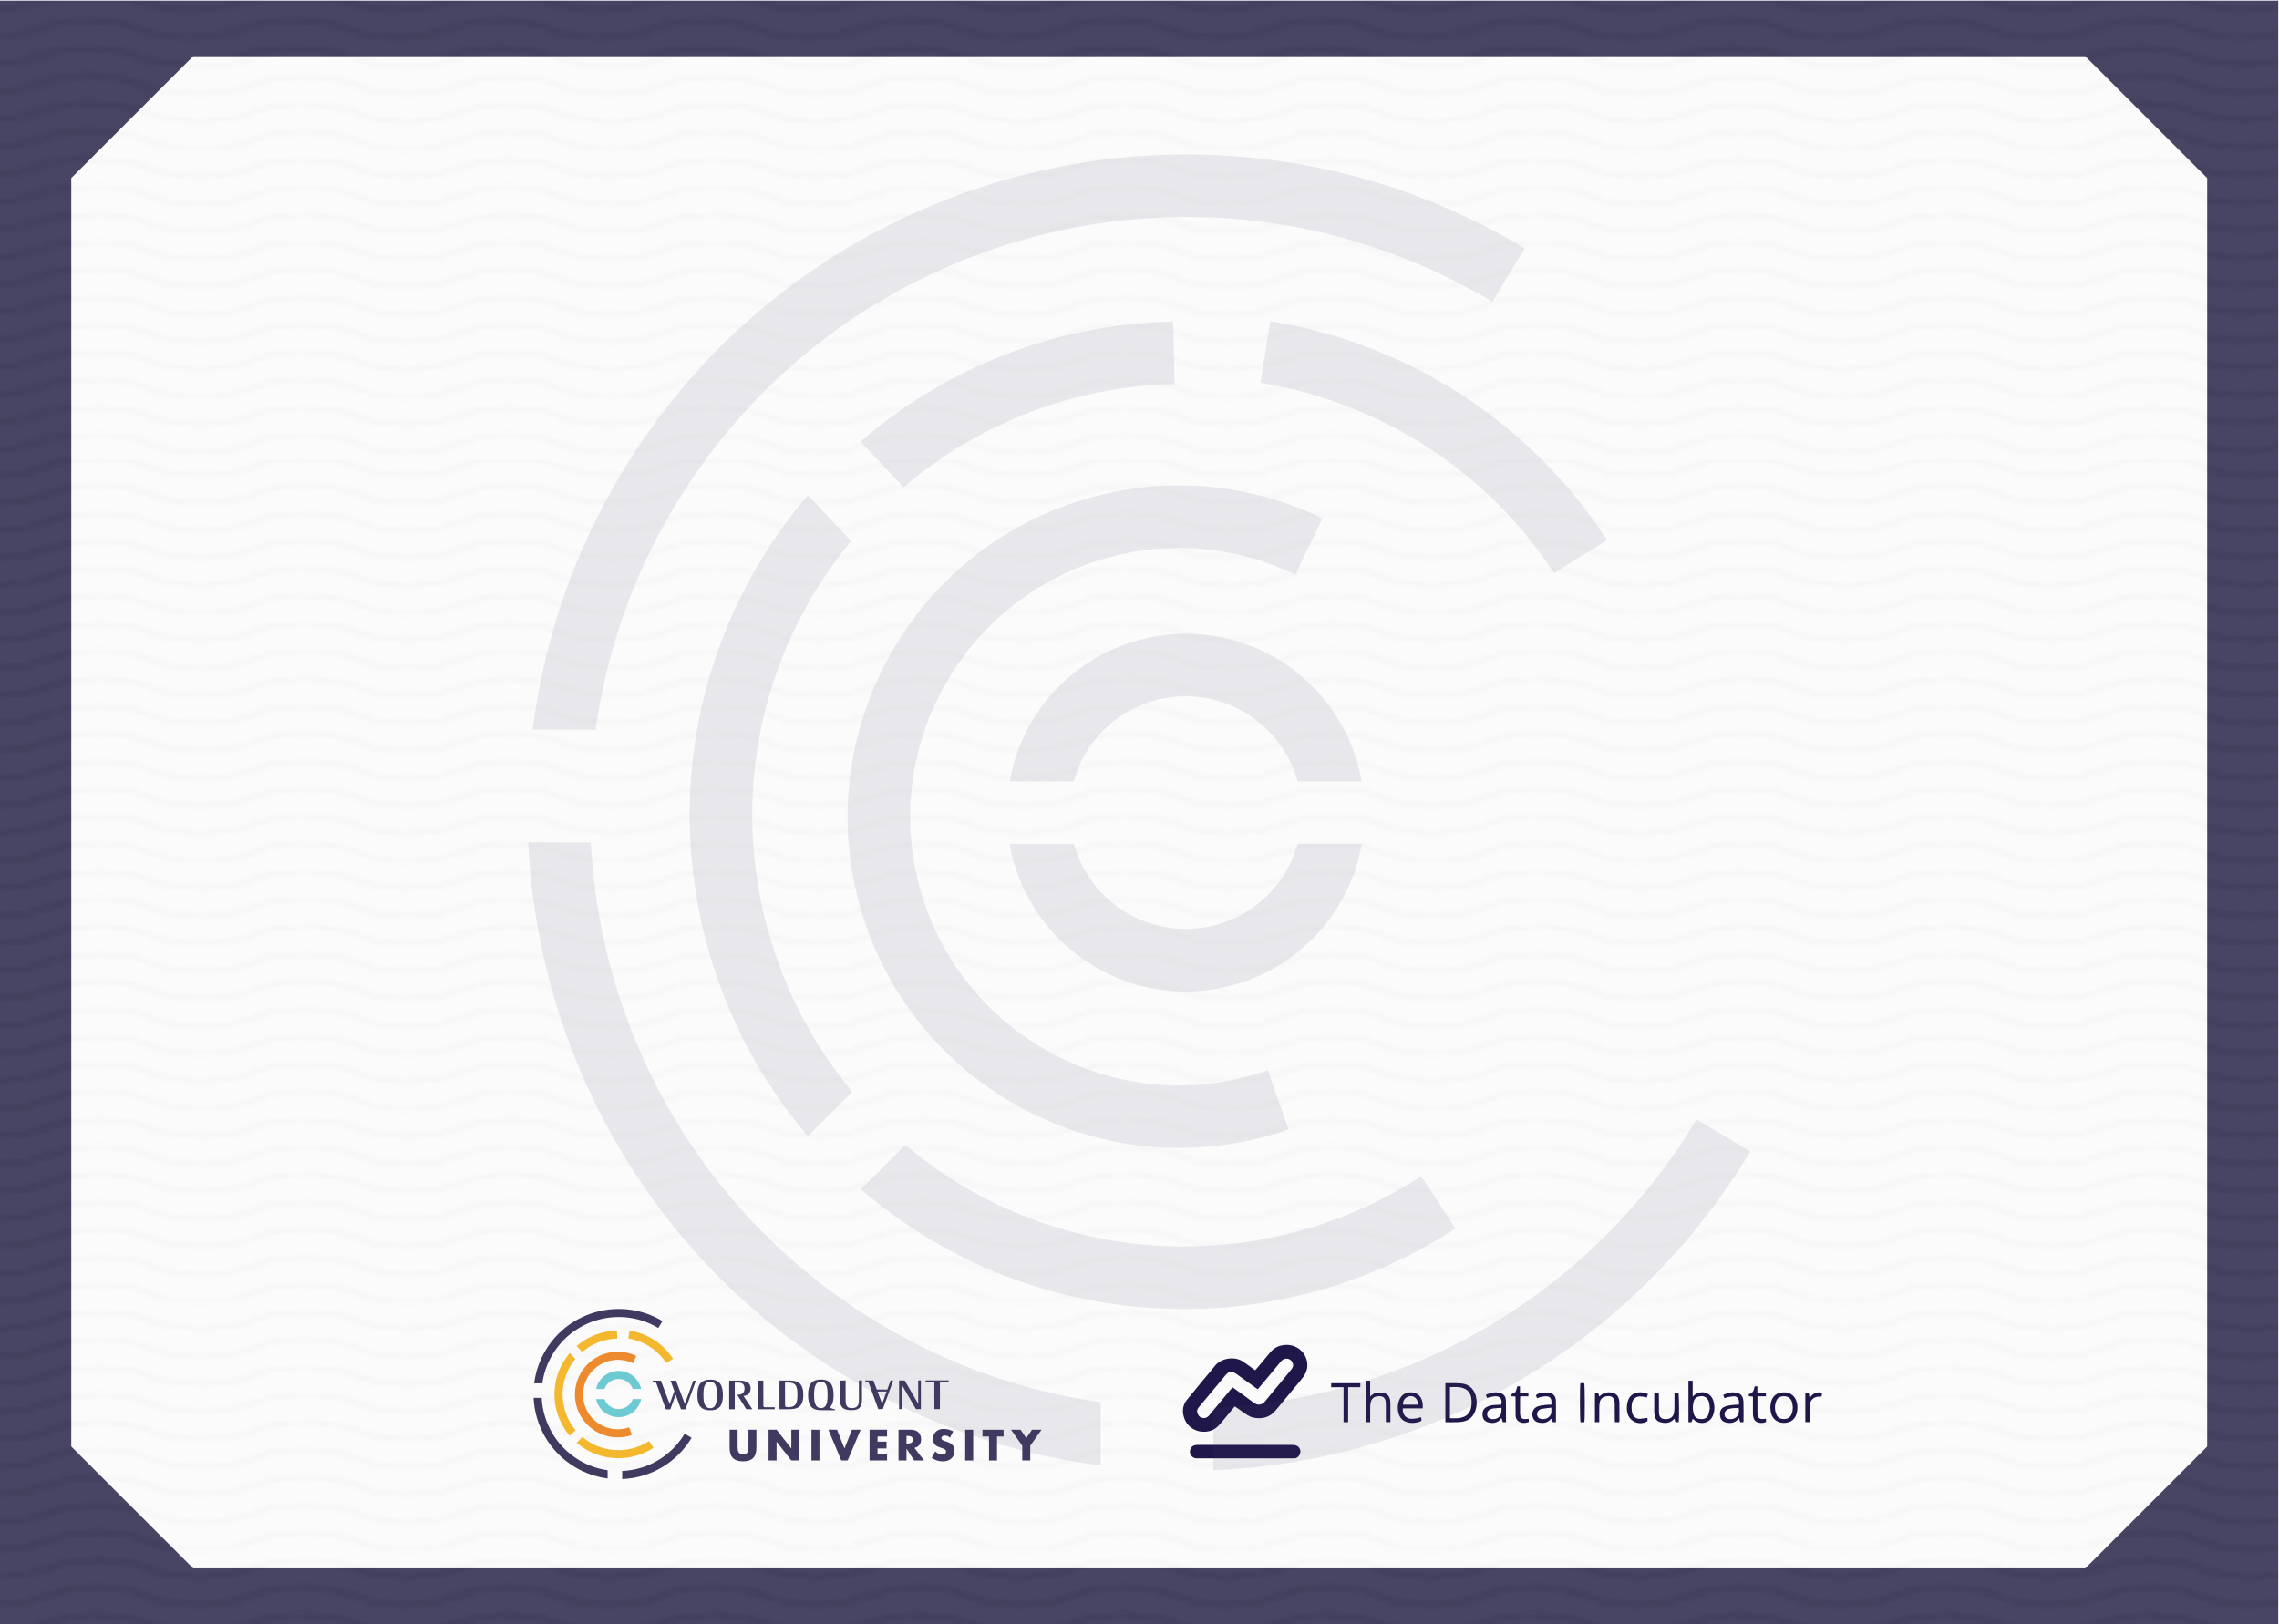 <?xml version="1.0" encoding="UTF-8" standalone="no"?>
<svg
   xmlns:dc="http://purl.org/dc/elements/1.1/"
   xmlns:cc="http://creativecommons.org/ns#"
   xmlns:rdf="http://www.w3.org/1999/02/22-rdf-syntax-ns#"
   xmlns:svg="http://www.w3.org/2000/svg"
   xmlns="http://www.w3.org/2000/svg"
   viewBox="0 0 1145.196 816.377"
   height="816.377"
   width="1145.196"
   xml:space="preserve"
   id="svg2"
   version="1.1"><defs
     id="defs6"><clipPath
       id="clipPath18"
       clipPathUnits="userSpaceOnUse"><path
         id="path16"
         d="M 0,612.283 H 858.897 V 0 H 0 Z" /></clipPath><clipPath
       id="clipPath26"
       clipPathUnits="userSpaceOnUse"><path
         id="path24"
         d="M 0,612.283 H 858.897 V 0 H 0 Z" /></clipPath><clipPath
       id="clipPath40"
       clipPathUnits="userSpaceOnUse"><path
         id="path38"
         d="M -300.203,909.235 H 1257.79 V 438.394 H -300.203 Z" /></clipPath><pattern
       id="pattern62"
       height="30"
       width="38.667"
       y="0"
       x="0"
       patternUnits="userSpaceOnUse"
       patternTransform="matrix(3.97,0,0,1.731,21223.8,-382.077)"><g
         id="g44"
         transform="translate(0,29)"><path
           id="path42"
           style="fill:none;stroke:#231f20;stroke-opacity:1;stroke-width:0.25;stroke-linecap:butt;stroke-linejoin:miter;stroke-miterlimit:10;stroke-dasharray:none"
           d="m 0,0 c 4.833,0 4.833,-4 9.666,-4 4.831,0 4.831,4 9.662,4 4.835,0 4.835,-4 9.669,-4 4.835,0 4.835,4 9.67,4" /></g><g
         id="g48"
         transform="translate(0,23)"><path
           id="path46"
           style="fill:none;stroke:#231f20;stroke-opacity:1;stroke-width:0.25;stroke-linecap:butt;stroke-linejoin:miter;stroke-miterlimit:10;stroke-dasharray:none"
           d="m 0,0 c 4.833,0 4.833,-4 9.666,-4 4.831,0 4.831,4 9.662,4 4.835,0 4.835,-4 9.669,-4 4.835,0 4.835,4 9.67,4" /></g><g
         id="g52"
         transform="translate(0,17)"><path
           id="path50"
           style="fill:none;stroke:#231f20;stroke-opacity:1;stroke-width:0.25;stroke-linecap:butt;stroke-linejoin:miter;stroke-miterlimit:10;stroke-dasharray:none"
           d="m 0,0 c 4.833,0 4.833,-4 9.666,-4 4.831,0 4.831,4 9.662,4 4.835,0 4.835,-4 9.669,-4 4.835,0 4.835,4 9.67,4" /></g><g
         id="g56"
         transform="translate(0,11)"><path
           id="path54"
           style="fill:none;stroke:#231f20;stroke-opacity:1;stroke-width:0.25;stroke-linecap:butt;stroke-linejoin:miter;stroke-miterlimit:10;stroke-dasharray:none"
           d="m 0,0 c 4.833,0 4.833,-4 9.666,-4 4.831,0 4.831,4 9.662,4 4.835,0 4.835,-4 9.669,-4 4.835,0 4.835,4 9.67,4" /></g><g
         id="g60"
         transform="translate(0,5)"><path
           id="path58"
           style="fill:none;stroke:#231f20;stroke-opacity:1;stroke-width:0.25;stroke-linecap:butt;stroke-linejoin:miter;stroke-miterlimit:10;stroke-dasharray:none"
           d="m 0,0 c 4.833,0 4.833,-4 9.666,-4 4.831,0 4.831,4 9.662,4 4.835,0 4.835,-4 9.669,-4 4.835,0 4.835,4 9.67,4" /></g></pattern><clipPath
       id="clipPath78"
       clipPathUnits="userSpaceOnUse"><path
         id="path76"
         d="M -298.313,442.333 H 1259.68 V -28.508 H -298.313 Z" /></clipPath><pattern
       id="pattern100"
       height="30"
       width="38.667"
       y="0"
       x="0"
       patternUnits="userSpaceOnUse"
       patternTransform="matrix(3.97,0,0,1.731,21225.7,-433.505)"><g
         id="g82"
         transform="translate(0,29)"><path
           id="path80"
           style="fill:none;stroke:#231f20;stroke-opacity:1;stroke-width:0.25;stroke-linecap:butt;stroke-linejoin:miter;stroke-miterlimit:10;stroke-dasharray:none"
           d="m 0,0 c 4.833,0 4.833,-4 9.666,-4 4.831,0 4.831,4 9.662,4 4.835,0 4.835,-4 9.669,-4 4.835,0 4.835,4 9.67,4" /></g><g
         id="g86"
         transform="translate(0,23)"><path
           id="path84"
           style="fill:none;stroke:#231f20;stroke-opacity:1;stroke-width:0.25;stroke-linecap:butt;stroke-linejoin:miter;stroke-miterlimit:10;stroke-dasharray:none"
           d="m 0,0 c 4.833,0 4.833,-4 9.666,-4 4.831,0 4.831,4 9.662,4 4.835,0 4.835,-4 9.669,-4 4.835,0 4.835,4 9.67,4" /></g><g
         id="g90"
         transform="translate(0,17)"><path
           id="path88"
           style="fill:none;stroke:#231f20;stroke-opacity:1;stroke-width:0.25;stroke-linecap:butt;stroke-linejoin:miter;stroke-miterlimit:10;stroke-dasharray:none"
           d="m 0,0 c 4.833,0 4.833,-4 9.666,-4 4.831,0 4.831,4 9.662,4 4.835,0 4.835,-4 9.669,-4 4.835,0 4.835,4 9.67,4" /></g><g
         id="g94"
         transform="translate(0,11)"><path
           id="path92"
           style="fill:none;stroke:#231f20;stroke-opacity:1;stroke-width:0.25;stroke-linecap:butt;stroke-linejoin:miter;stroke-miterlimit:10;stroke-dasharray:none"
           d="m 0,0 c 4.833,0 4.833,-4 9.666,-4 4.831,0 4.831,4 9.662,4 4.835,0 4.835,-4 9.669,-4 4.835,0 4.835,4 9.67,4" /></g><g
         id="g98"
         transform="translate(0,5)"><path
           id="path96"
           style="fill:none;stroke:#231f20;stroke-opacity:1;stroke-width:0.25;stroke-linecap:butt;stroke-linejoin:miter;stroke-miterlimit:10;stroke-dasharray:none"
           d="m 0,0 c 4.833,0 4.833,-4 9.666,-4 4.831,0 4.831,4 9.662,4 4.835,0 4.835,-4 9.669,-4 4.835,0 4.835,4 9.67,4" /></g></pattern><clipPath
       id="clipPath116"
       clipPathUnits="userSpaceOnUse"><path
         id="path114"
         d="M 26.867,591.239 H 832.031 V 21.044 H 26.867 Z" /></clipPath><clipPath
       id="clipPath132"
       clipPathUnits="userSpaceOnUse"><path
         id="path130"
         d="M -298.581,908.914 H 1259.41 V 438.073 H -298.581 Z" /></clipPath><pattern
       id="pattern154"
       height="30"
       width="38.667"
       y="0"
       x="0"
       patternUnits="userSpaceOnUse"
       patternTransform="matrix(3.97,0,0,1.731,21072,-382.398)"><g
         id="g136"
         transform="translate(0,29)"><path
           id="path134"
           style="fill:none;stroke:#231f20;stroke-opacity:1;stroke-width:0.25;stroke-linecap:butt;stroke-linejoin:miter;stroke-miterlimit:10;stroke-dasharray:none"
           d="m 0,0 c 4.833,0 4.833,-4 9.666,-4 4.831,0 4.831,4 9.662,4 4.835,0 4.835,-4 9.669,-4 4.835,0 4.835,4 9.67,4" /></g><g
         id="g140"
         transform="translate(0,23)"><path
           id="path138"
           style="fill:none;stroke:#231f20;stroke-opacity:1;stroke-width:0.25;stroke-linecap:butt;stroke-linejoin:miter;stroke-miterlimit:10;stroke-dasharray:none"
           d="m 0,0 c 4.833,0 4.833,-4 9.666,-4 4.831,0 4.831,4 9.662,4 4.835,0 4.835,-4 9.669,-4 4.835,0 4.835,4 9.67,4" /></g><g
         id="g144"
         transform="translate(0,17)"><path
           id="path142"
           style="fill:none;stroke:#231f20;stroke-opacity:1;stroke-width:0.25;stroke-linecap:butt;stroke-linejoin:miter;stroke-miterlimit:10;stroke-dasharray:none"
           d="m 0,0 c 4.833,0 4.833,-4 9.666,-4 4.831,0 4.831,4 9.662,4 4.835,0 4.835,-4 9.669,-4 4.835,0 4.835,4 9.67,4" /></g><g
         id="g148"
         transform="translate(0,11)"><path
           id="path146"
           style="fill:none;stroke:#231f20;stroke-opacity:1;stroke-width:0.25;stroke-linecap:butt;stroke-linejoin:miter;stroke-miterlimit:10;stroke-dasharray:none"
           d="m 0,0 c 4.833,0 4.833,-4 9.666,-4 4.831,0 4.831,4 9.662,4 4.835,0 4.835,-4 9.669,-4 4.835,0 4.835,4 9.67,4" /></g><g
         id="g152"
         transform="translate(0,5)"><path
           id="path150"
           style="fill:none;stroke:#231f20;stroke-opacity:1;stroke-width:0.25;stroke-linecap:butt;stroke-linejoin:miter;stroke-miterlimit:10;stroke-dasharray:none"
           d="m 0,0 c 4.833,0 4.833,-4 9.666,-4 4.831,0 4.831,4 9.662,4 4.835,0 4.835,-4 9.669,-4 4.835,0 4.835,4 9.67,4" /></g></pattern><clipPath
       id="clipPath170"
       clipPathUnits="userSpaceOnUse"><path
         id="path168"
         d="M 0,0 H 858.897 V 439.203 H 0 Z" /></clipPath><clipPath
       id="clipPath178"
       clipPathUnits="userSpaceOnUse"><path
         id="path176"
         d="M -298.313,442.333 H 1259.68 V -28.508 H -298.313 Z" /></clipPath><pattern
       id="pattern200"
       height="30"
       width="38.667"
       y="0"
       x="0"
       patternUnits="userSpaceOnUse"
       patternTransform="matrix(3.97,0,0,1.731,21072.2,-381.571)"><g
         id="g182"
         transform="translate(0,29)"><path
           id="path180"
           style="fill:none;stroke:#231f20;stroke-opacity:1;stroke-width:0.25;stroke-linecap:butt;stroke-linejoin:miter;stroke-miterlimit:10;stroke-dasharray:none"
           d="m 0,0 c 4.833,0 4.833,-4 9.666,-4 4.831,0 4.831,4 9.662,4 4.835,0 4.835,-4 9.669,-4 4.835,0 4.835,4 9.67,4" /></g><g
         id="g186"
         transform="translate(0,23)"><path
           id="path184"
           style="fill:none;stroke:#231f20;stroke-opacity:1;stroke-width:0.25;stroke-linecap:butt;stroke-linejoin:miter;stroke-miterlimit:10;stroke-dasharray:none"
           d="m 0,0 c 4.833,0 4.833,-4 9.666,-4 4.831,0 4.831,4 9.662,4 4.835,0 4.835,-4 9.669,-4 4.835,0 4.835,4 9.67,4" /></g><g
         id="g190"
         transform="translate(0,17)"><path
           id="path188"
           style="fill:none;stroke:#231f20;stroke-opacity:1;stroke-width:0.25;stroke-linecap:butt;stroke-linejoin:miter;stroke-miterlimit:10;stroke-dasharray:none"
           d="m 0,0 c 4.833,0 4.833,-4 9.666,-4 4.831,0 4.831,4 9.662,4 4.835,0 4.835,-4 9.669,-4 4.835,0 4.835,4 9.67,4" /></g><g
         id="g194"
         transform="translate(0,11)"><path
           id="path192"
           style="fill:none;stroke:#231f20;stroke-opacity:1;stroke-width:0.25;stroke-linecap:butt;stroke-linejoin:miter;stroke-miterlimit:10;stroke-dasharray:none"
           d="m 0,0 c 4.833,0 4.833,-4 9.666,-4 4.831,0 4.831,4 9.662,4 4.835,0 4.835,-4 9.669,-4 4.835,0 4.835,4 9.67,4" /></g><g
         id="g198"
         transform="translate(0,5)"><path
           id="path196"
           style="fill:none;stroke:#231f20;stroke-opacity:1;stroke-width:0.25;stroke-linecap:butt;stroke-linejoin:miter;stroke-miterlimit:10;stroke-dasharray:none"
           d="m 0,0 c 4.833,0 4.833,-4 9.666,-4 4.831,0 4.831,4 9.662,4 4.835,0 4.835,-4 9.669,-4 4.835,0 4.835,4 9.67,4" /></g></pattern><clipPath
       id="clipPath216"
       clipPathUnits="userSpaceOnUse"><path
         id="path214"
         d="M 0,612.283 H 858.897 V 0 H 0 Z" /></clipPath><clipPath
       id="clipPath296"
       clipPathUnits="userSpaceOnUse"><path
         id="path294"
         d="m 201.16,54.724 h 191.453 v 64.137 H 201.16 Z" /></clipPath><clipPath
       id="clipPath312"
       clipPathUnits="userSpaceOnUse"><path
         id="path310"
         d="M 0,612.283 H 858.897 V 0 H 0 Z" /></clipPath><clipPath
       id="clipPath336"
       clipPathUnits="userSpaceOnUse"><path
         id="path334"
         d="m 201.16,54.724 h 191.453 v 64.137 H 201.16 Z" /></clipPath><clipPath
       id="clipPath352"
       clipPathUnits="userSpaceOnUse"><path
         id="path350"
         d="M 0,612.283 H 858.897 V 0 H 0 Z" /></clipPath><clipPath
       id="clipPath444"
       clipPathUnits="userSpaceOnUse"><path
         id="path442"
         d="M 199.114,554.205 H 659.783 V 58.078 H 199.114 Z" /></clipPath><clipPath
       id="clipPath448"
       clipPathUnits="userSpaceOnUse"><path
         id="path446"
         d="m 199.114,58.078 h 460.67 v 496.127 h -460.67 z" /></clipPath></defs><g
     transform="matrix(1.333,0,0,-1.333,0,816.377)"
     id="g10"><g
       id="g12"><g
         clip-path="url(#clipPath18)"
         id="g14"><g
           id="g20"><g
             id="g22" /><g
             id="g32"><g
               style="opacity:0.96"
               id="g30"
               clip-path="url(#clipPath26)"><path
                 id="path28"
                 style="fill:#403c5e;fill-opacity:1;fill-rule:nonzero;stroke:none"
                 d="M 858.897,612.283 H 0.001 V 10e-4 h 858.896 z" /></g></g></g><g
           id="g34"><g
             id="g36" /><g
             id="g70"><g
               style="opacity:0.36"
               id="g68"
               clip-path="url(#clipPath40)"><g
                 id="g66"
                 transform="translate(-211.276,438.395)"><path
                   id="path64"
                   style="fill:url(#pattern62);fill-opacity:1;fill-rule:nonzero;stroke:none"
                   d="m 0,0 h 1380.135 c 0,20.955 39.813,37.942 88.926,37.942 v 394.955 c -49.113,0 -88.926,16.988 -88.926,37.943 H 0 C 0,449.885 -39.813,432.897 -88.927,432.897 V 37.942 C -39.813,37.942 0,20.955 0,0" /></g></g></g></g><g
           id="g72"><g
             id="g74" /><g
             id="g108"><g
               style="opacity:0.36"
               id="g106"
               clip-path="url(#clipPath78)"><g
                 id="g104"
                 transform="translate(-209.386,-28.508)"><path
                   id="path102"
                   style="fill:url(#pattern100);fill-opacity:1;fill-rule:nonzero;stroke:none"
                   d="m 0,0 h 1380.135 c 0,20.955 39.813,37.942 88.927,37.942 v 394.955 c -49.114,0 -88.927,16.988 -88.927,37.944 H 0 C 0,449.885 -39.813,432.897 -88.927,432.897 V 37.942 C -39.813,37.942 0,20.955 0,0" /></g></g></g></g><g
           id="g110"><g
             id="g112" /><g
             id="g124"><g
               style="opacity:0.98"
               id="g122"
               clip-path="url(#clipPath116)"><g
                 id="g120"
                 transform="translate(72.824,21.043)"><path
                   id="path118"
                   style="fill:#ffffff;fill-opacity:1;fill-rule:nonzero;stroke:none"
                   d="m 0,0 h 713.25 l 45.957,45.949 v 478.297 l -45.957,45.95 H 0 l -45.957,-45.95 V 45.949 Z" /></g></g></g></g><g
           id="g126"><g
             id="g128" /><g
             id="g162"><g
               style="opacity:0.08"
               id="g160"
               clip-path="url(#clipPath132)"><g
                 id="g158"
                 transform="translate(-209.655,438.073)"><path
                   id="path156"
                   style="fill:url(#pattern154);fill-opacity:1;fill-rule:nonzero;stroke:none"
                   d="m 0,0 h 1380.135 c 0,20.956 39.813,37.943 88.927,37.943 v 394.955 c -49.114,0 -88.927,16.988 -88.927,37.943 L 0,470.841 C 0,449.886 -39.813,432.898 -88.927,432.898 V 37.943 C -39.813,37.943 0,20.956 0,0" /></g></g></g></g></g></g><g
       id="g164"><g
         clip-path="url(#clipPath170)"
         id="g166"><g
           id="g172"><g
             id="g174" /><g
             id="g208"><g
               style="opacity:0.08"
               id="g206"
               clip-path="url(#clipPath178)"><g
                 id="g204"
                 transform="translate(-209.386,-28.508)"><path
                   id="path202"
                   style="fill:url(#pattern200);fill-opacity:1;fill-rule:nonzero;stroke:none"
                   d="m 0,0 h 1380.135 c 0,20.955 39.813,37.942 88.927,37.942 v 394.955 c -49.114,0 -88.927,16.988 -88.927,37.944 H 0 C 0,449.885 -39.813,432.897 -88.927,432.897 V 37.942 C -39.813,37.942 0,20.955 0,0" /></g></g></g></g></g></g><g
       id="g210"><g
         clip-path="url(#clipPath216)"
         id="g212"><g
           transform="translate(278.06,73.316)"
           id="g218"><path
             id="path220"
             style="fill:#413a60;fill-opacity:1;fill-rule:nonzero;stroke:none"
             d="m 0,0 v -6.304 c 0,-0.338 0.013,-0.683 0.039,-1.037 0.025,-0.354 0.102,-0.674 0.23,-0.961 0.128,-0.287 0.331,-0.52 0.607,-0.7 0.277,-0.179 0.667,-0.269 1.169,-0.269 0.502,0 0.889,0.09 1.161,0.269 0.271,0.18 0.473,0.413 0.607,0.7 0.133,0.287 0.212,0.607 0.238,0.961 0.026,0.354 0.038,0.699 0.038,1.037 V 0 h 2.998 v -6.718 c 0,-1.804 -0.412,-3.121 -1.237,-3.951 -0.825,-0.831 -2.094,-1.246 -3.805,-1.246 -1.712,0 -2.983,0.415 -3.813,1.246 -0.83,0.83 -1.245,2.147 -1.245,3.951 V 0 Z" /></g><g
           transform="translate(289.729,61.724)"
           id="g222"><path
             id="path224"
             style="fill:#413a60;fill-opacity:1;fill-rule:nonzero;stroke:none"
             d="M 0,0 V 11.592 H 3.013 L 8.579,4.505 v 7.087 h 2.998 L 11.577,0 H 8.579 L 3.013,7.087 V 0 Z" /></g><path
           id="path226"
           style="fill:#413a60;fill-opacity:1;fill-rule:nonzero;stroke:none"
           d="m 308.901,61.723 h -3.014 v 11.592 h 3.014 z" /><g
           transform="translate(315.542,73.316)"
           id="g228"><path
             id="path230"
             style="fill:#413a60;fill-opacity:1;fill-rule:nonzero;stroke:none"
             d="M 0,0 2.798,-7.057 5.612,0 H 8.887 L 3.997,-11.592 H 1.599 L -3.275,0 Z" /></g><g
           transform="translate(334.391,70.763)"
           id="g232"><path
             id="path234"
             style="fill:#413a60;fill-opacity:1;fill-rule:nonzero;stroke:none"
             d="M 0,0 H -3.582 V -1.938 H -0.2 V -4.489 H -3.582 V -6.488 H 0 V -9.04 H -6.596 V 2.552 l 6.596,0 z" /></g><g
           transform="translate(341.724,68.134)"
           id="g236"><path
             id="path238"
             style="fill:#413a60;fill-opacity:1;fill-rule:nonzero;stroke:none"
             d="m 0,0 h 0.569 c 0.594,0 1.05,0.123 1.368,0.369 0.318,0.246 0.477,0.6 0.477,1.062 0,0.46 -0.159,0.814 -0.477,1.06 C 1.619,2.737 1.163,2.86 0.569,2.86 H 0 Z M 6.626,-6.41 H 2.875 L 0,-1.952 V -6.41 H -3.013 V 5.181 H 1.676 C 2.321,5.181 2.885,5.087 3.367,4.897 3.848,4.707 4.246,4.449 4.558,4.121 4.871,3.793 5.107,3.414 5.266,2.983 5.425,2.552 5.504,2.091 5.504,1.599 5.504,0.718 5.291,0.003 4.866,-0.546 4.441,-1.094 3.813,-1.466 2.982,-1.66 Z" /></g><g
           transform="translate(358.128,70.348)"
           id="g240"><path
             id="path242"
             style="fill:#413a60;fill-opacity:1;fill-rule:nonzero;stroke:none"
             d="m 0,0 c -0.328,0.267 -0.655,0.464 -0.983,0.592 -0.329,0.128 -0.647,0.192 -0.954,0.192 -0.39,0 -0.707,-0.092 -0.953,-0.277 -0.246,-0.184 -0.369,-0.425 -0.369,-0.722 0,-0.205 0.062,-0.375 0.185,-0.508 0.122,-0.133 0.284,-0.248 0.484,-0.345 0.2,-0.098 0.425,-0.183 0.676,-0.254 0.252,-0.072 0.5,-0.149 0.746,-0.231 0.984,-0.328 1.704,-0.766 2.16,-1.314 0.456,-0.548 0.684,-1.264 0.684,-2.145 0,-0.595 -0.1,-1.133 -0.3,-1.614 C 1.177,-7.108 0.885,-7.521 0.5,-7.864 c -0.384,-0.343 -0.856,-0.61 -1.414,-0.799 -0.559,-0.19 -1.192,-0.285 -1.899,-0.285 -1.466,0 -2.824,0.436 -4.074,1.307 l 1.291,2.429 c 0.451,-0.399 0.897,-0.697 1.338,-0.891 0.441,-0.195 0.876,-0.292 1.306,-0.292 0.493,0 0.859,0.112 1.1,0.338 0.24,0.225 0.361,0.481 0.361,0.768 0,0.174 -0.031,0.325 -0.092,0.453 -0.062,0.129 -0.164,0.246 -0.308,0.354 -0.143,0.108 -0.33,0.208 -0.561,0.3 -0.231,0.093 -0.51,0.195 -0.838,0.308 -0.39,0.123 -0.771,0.258 -1.145,0.407 -0.374,0.148 -0.707,0.347 -0.999,0.592 -0.292,0.246 -0.529,0.556 -0.708,0.931 -0.179,0.374 -0.269,0.847 -0.269,1.421 0,0.574 0.095,1.094 0.285,1.561 0.189,0.466 0.455,0.865 0.799,1.199 0.343,0.333 0.764,0.592 1.261,0.776 0.497,0.185 1.053,0.277 1.668,0.277 0.574,0 1.173,-0.079 1.799,-0.238 C 0.026,2.893 0.625,2.66 1.2,2.352 Z" /></g><path
           id="path244"
           style="fill:#413a60;fill-opacity:1;fill-rule:nonzero;stroke:none"
           d="m 366.861,61.723 h -3.014 v 11.592 h 3.014 z" /><g
           transform="translate(375.84,70.763)"
           id="g246"><path
             id="path248"
             style="fill:#413a60;fill-opacity:1;fill-rule:nonzero;stroke:none"
             d="M 0,0 V -9.04 H -3.014 V 0 H -5.489 V 2.552 H 2.475 L 2.475,0 Z" /></g><g
           transform="translate(385.356,67.289)"
           id="g250"><path
             id="path252"
             style="fill:#413a60;fill-opacity:1;fill-rule:nonzero;stroke:none"
             d="M 0,0 -4.228,6.027 H -0.63 L 1.522,2.86 3.659,6.027 H 7.257 L 3.013,0 V -5.565 H 0 Z" /></g><g
           transform="translate(250.992,81.01)"
           id="g254"><path
             id="path256"
             style="fill:#413a60;fill-opacity:1;fill-rule:nonzero;stroke:none"
             d="M 0,0 1.701,0.001 3.706,5.511 5.709,0.005 7.412,0.007 11.346,10.813 10.353,10.812 7.163,2.031 3.851,10.806 1.784,10.804 3.213,6.872 1.454,2.026 -1.859,10.801 -4.912,10.798 v -0.351 c 1.214,-0.198 1.201,-0.237 1.523,-1.122 z" /></g><g
           transform="translate(288.839,81.798)"
           id="g258"><path
             id="path260"
             style="fill:#413a60;fill-opacity:1;fill-rule:nonzero;stroke:none"
             d="M 0,0 C -1.076,-0.001 -1.076,-0.001 -1.077,1.203 L -1.085,10.047 -3.182,10.045 -3.173,-0.757 3.211,-0.752 3.21,0.003 Z" /></g><g
           transform="translate(280.274,86.035)"
           id="g262"><path
             id="path264"
             style="fill:#413a60;fill-opacity:1;fill-rule:nonzero;stroke:none"
             d="M 0,0 C 1.725,0.214 2.686,1.097 2.684,2.934 2.682,5.806 -0.642,5.803 -1.844,5.802 l -3.55,-0.003 0.009,-10.803 2.097,0.002 -0.008,10.05 1.339,0.001 C -0.609,5.05 0.386,4.566 0.388,2.832 0.389,0.86 -1.072,0.478 -2.114,0.477 h -0.271 l 3.441,-5.475 2.297,0.002 z" /></g><g
           transform="translate(297.044,81.805)"
           id="g266"><path
             id="path268"
             style="fill:#413a60;fill-opacity:1;fill-rule:nonzero;stroke:none"
             d="M 0,0 C -1.11,-0.001 -1.11,0.432 -1.11,1.057 L -1.117,9.294 0.199,9.296 C 3.217,9.298 3.556,7.485 3.558,4.641 3.561,1.401 2.92,0.003 0,0 m 0.501,10.049 -3.716,-0.004 0.009,-10.802 3.187,0.003 c 3.129,0.003 5.808,0.359 5.804,5.429 -0.004,4.543 -2.233,5.376 -5.284,5.374" /></g><g
           transform="translate(267.756,81.439)"
           id="g270"><path
             id="path272"
             style="fill:#413a60;fill-opacity:1;fill-rule:nonzero;stroke:none"
             d="M 0,0 C -2.402,-0.002 -2.59,2.764 -2.592,4.987 -2.594,7.209 -2.411,9.973 -0.009,9.975 2.35,9.977 2.492,7.145 2.494,4.992 2.496,2.832 2.358,0.002 0,0 m -0.001,10.763 c -3.811,-0.004 -4.866,-2.248 -4.863,-5.822 0.003,-3.573 1.062,-5.733 4.873,-5.73 3.653,0.003 4.756,2.166 4.753,5.739 -0.003,3.573 -1.109,5.816 -4.763,5.813" /></g><g
           transform="translate(323.781,91.877)"
           id="g274"><path
             id="path276"
             style="fill:#413a60;fill-opacity:1;fill-rule:nonzero;stroke:none"
             d="m 0,0 0.006,-7.022 c 0.001,-1.623 -0.064,-3.403 -2.72,-3.406 -2.295,-0.002 -2.296,1.778 -2.298,3.402 l -0.006,7.021 -2.095,-0.001 0.007,-7.453 c 0.003,-2.92 1.569,-3.724 4.392,-3.721 3.811,0.003 3.876,2.385 3.875,4.533 L 1.155,0.001 Z" /></g><g
           transform="translate(357.605,91.152)"
           id="g278"><path
             id="path280"
             style="fill:#413a60;fill-opacity:1;fill-rule:nonzero;stroke:none"
             d="M 0,0 -0.001,0.754 -8.678,0.747 v -0.755 l 3.292,0.003 0.008,-10.048 2.095,0.002 -0.008,10.048 z" /></g><g
           transform="translate(346.126,91.897)"
           id="g282"><path
             id="path284"
             style="fill:#413a60;fill-opacity:1;fill-rule:nonzero;stroke:none"
             d="m 0,0 0.007,-8.734 h -0.033 l -5.063,8.729 -2.112,-0.001 0.01,-10.803 1.01,10e-4 -0.007,9.135 h 0.032 l 5.305,-9.13 1.872,0.002 -0.009,10.802 z" /></g><g
           transform="translate(332.541,83.106)"
           id="g286"><path
             id="path288"
             style="fill:#413a60;fill-opacity:1;fill-rule:nonzero;stroke:none"
             d="M 0,0 -1.742,4.618 1.676,4.622 Z M 3.186,8.781 1.953,5.374 -2.028,5.371 -3.313,8.775 -6.365,8.773 -6.364,8.421 c 1.213,-0.197 1.198,-0.236 1.522,-1.122 l 3.39,-9.324 1.7,10e-4 3.934,10.806 z" /></g></g></g><g
       id="g290"><g
         clip-path="url(#clipPath296)"
         id="g292"><g
           transform="translate(314.245,86.425)"
           id="g298"><path
             id="path300"
             style="fill:#413a60;fill-opacity:1;fill-rule:nonzero;stroke:none"
             d="M 0,0 C -0.003,3.574 -1.11,5.816 -4.763,5.813 -8.578,5.81 -9.628,3.565 -9.625,-0.008 c 0.003,-3.573 1.06,-5.734 4.872,-5.731 l 5.261,0.005 -0.001,0.353 c -1.213,0.196 -2.115,0.39 -1.551,1.12 C -0.282,-3.273 0.001,-1.816 0,0 m -4.762,-4.95 c -2.403,-0.002 -2.592,2.765 -2.594,4.987 -0.002,2.222 0.183,4.986 2.586,4.988 2.357,0.003 2.498,-2.83 2.5,-4.983 0.002,-2.16 -0.134,-4.99 -2.492,-4.992" /></g><g
           transform="translate(258.098,71.828)"
           id="g302"><path
             id="path304"
             style="fill:#413a60;fill-opacity:1;fill-rule:nonzero;stroke:none"
             d="m 0,0 c -5.071,-8.444 -13.884,-13.629 -23.55,-14.063 v -3.042 c 10.736,0.437 20.537,6.163 26.165,15.535 z" /></g></g></g><g
       id="g306"><g
         clip-path="url(#clipPath312)"
         id="g308"><g
           transform="translate(232.885,70.428)"
           id="g314"><path
             id="path316"
             style="fill:#ec8a2d;fill-opacity:1;fill-rule:nonzero;stroke:none"
             d="m 0,0 c -6.669,0 -12.923,4.164 -15.251,10.805 -2.945,8.402 1.493,17.633 9.895,20.578 4.069,1.426 8.451,1.183 12.338,-0.686 L 5.66,27.948 c -3.152,1.516 -6.706,1.713 -10.007,0.556 -6.814,-2.389 -10.414,-9.876 -8.026,-16.69 C -9.984,5 -2.497,1.4 4.317,3.788 L 5.326,0.909 C 3.566,0.292 1.768,0 0,0" /></g><g
           transform="translate(219.455,102.638)"
           id="g318"><path
             id="path320"
             style="fill:#f3b82d;fill-opacity:1;fill-rule:nonzero;stroke:none"
             d="m 0,0 c 3.629,3.109 8.254,4.918 13.206,5.031 l -0.069,3.05 C 7.415,7.95 2.072,5.844 -2.1,2.224 Z" /></g><g
           transform="translate(215.087,97.465)"
           id="g322"><path
             id="path324"
             style="fill:#f3b82d;fill-opacity:1;fill-rule:nonzero;stroke:none"
             d="M 0,0 C 0.543,0.904 1.153,1.751 1.809,2.55 L -0.299,4.783 C -1.145,3.784 -1.926,2.717 -2.615,1.571 c -3.312,-5.516 -4.277,-11.99 -2.719,-18.231 0.917,-3.673 2.648,-7.002 5.038,-9.798 l 2.163,2.163 c -2.006,2.403 -3.461,5.247 -4.242,8.373 C -3.735,-10.471 -2.892,-4.816 0,0" /></g><g
           transform="translate(244.675,69.058)"
           id="g326"><path
             id="path328"
             style="fill:#f3b82d;fill-opacity:1;fill-rule:nonzero;stroke:none"
             d="m 0,0 c -6.716,-4.407 -15.502,-4.585 -22.384,-0.451 -0.979,0.588 -1.897,1.249 -2.754,1.97 L -27.3,-0.643 c 1.036,-0.891 2.15,-1.706 3.345,-2.424 3.796,-2.279 8.096,-3.412 12.394,-3.412 4.626,0 9.249,1.314 13.234,3.929 z" /></g></g></g><g
       id="g330"><g
         clip-path="url(#clipPath336)"
         id="g332"><g
           transform="translate(204.21,85.324)"
           id="g338"><path
             id="path340"
             style="fill:#413a60;fill-opacity:1;fill-rule:nonzero;stroke:none"
             d="m 0,0 h -3.05 c 0.486,-10.371 5.974,-20.323 15.523,-26.058 3.84,-2.305 7.995,-3.752 12.374,-4.315 v 3.083 c -3.816,0.544 -7.444,1.83 -10.804,3.848 C 5.444,-18.278 0.482,-9.336 0,0" /></g><g
           transform="translate(205.691,103.297)"
           id="g342"><path
             id="path344"
             style="fill:#413a60;fill-opacity:1;fill-rule:nonzero;stroke:none"
             d="m 0,0 c -2.366,-3.941 -3.777,-8.191 -4.315,-12.483 h 3.07 c 0.522,3.754 1.789,7.464 3.86,10.912 8.243,13.728 26.118,18.19 39.845,9.947 l 1.57,2.615 C 28.86,20.101 9.109,15.169 0,0" /></g></g></g><g
       id="g346"><g
         clip-path="url(#clipPath352)"
         id="g348"><g
           transform="translate(251.152,98.453)"
           id="g354"><path
             id="path356"
             style="fill:#f3b82d;fill-opacity:1;fill-rule:nonzero;stroke:none"
             d="m 0,0 2.587,1.603 c -2.198,3.388 -5.274,6.269 -9.109,8.258 -2.327,1.207 -4.791,2.01 -7.307,2.415 l -0.48,-3.003 C -12.11,8.919 -9.958,8.215 -7.923,7.159 -4.593,5.432 -1.919,2.936 0,0" /></g><g
           transform="translate(227.86,88.676)"
           id="g358"><path
             id="path360"
             style="fill:#6dcad3;fill-opacity:1;fill-rule:nonzero;stroke:none"
             d="M 0,0 C 0.126,0.351 0.286,0.692 0.483,1.019 1.262,2.317 2.501,3.234 3.969,3.6 4.428,3.715 4.892,3.772 5.353,3.772 6.368,3.772 7.368,3.497 8.26,2.96 9.4,2.276 10.245,1.238 10.683,0 h 3.162 C 13.342,2.25 11.958,4.298 9.831,5.576 5.71,8.05 0.342,6.71 -2.132,2.589 -2.621,1.775 -2.961,0.901 -3.163,0 Z" /></g><g
           transform="translate(238.542,84.873)"
           id="g362"><path
             id="path364"
             style="fill:#6dcad3;fill-opacity:1;fill-rule:nonzero;stroke:none"
             d="m 0,0 c -0.125,-0.349 -0.286,-0.688 -0.481,-1.013 -0.779,-1.298 -2.017,-2.215 -3.486,-2.581 -1.469,-0.369 -2.993,-0.14 -4.291,0.639 -1.138,0.684 -1.983,1.72 -2.421,2.955 h -3.162 c 0.016,-0.069 0.024,-0.138 0.041,-0.207 0.565,-2.259 1.975,-4.164 3.971,-5.363 1.374,-0.825 2.911,-1.247 4.473,-1.247 0.708,0 1.422,0.086 2.128,0.263 2.259,0.564 4.163,1.974 5.362,3.971 0.494,0.822 0.834,1.694 1.032,2.583 z" /></g><g
           transform="translate(474.14,88.597)"
           id="g366"><path
             id="path368"
             style="fill:#1f1749;fill-opacity:1;fill-rule:nonzero;stroke:none"
             d="m 0,0 c -0.314,0.205 -0.548,0.345 -0.768,0.503 -2.46,1.775 -4.912,3.562 -7.383,5.321 -0.382,0.273 -0.834,0.504 -1.287,0.608 -1.085,0.249 -1.929,-0.183 -2.627,-1.037 -1.704,-2.082 -3.44,-4.135 -5.162,-6.201 -1.656,-1.986 -3.309,-3.975 -4.969,-5.958 -0.489,-0.584 -0.819,-1.246 -0.624,-1.995 0.255,-0.976 0.815,-1.761 1.854,-2.048 0.956,-0.263 1.766,0.051 2.452,0.727 0.171,0.168 0.319,0.361 0.473,0.548 2.599,3.131 5.195,6.263 7.796,9.392 0.233,0.28 0.494,0.537 0.753,0.817 0.265,-0.171 0.441,-0.273 0.605,-0.392 2.454,-1.785 4.937,-3.532 7.347,-5.375 1.328,-1.015 3.014,-1.108 4.324,0.555 1.92,2.437 3.949,4.789 5.926,7.182 1.361,1.648 2.739,3.285 4.057,4.966 0.831,1.061 0.715,2.226 -0.194,3.188 -0.766,0.81 -2.144,0.963 -3.138,0.306 C 9.125,10.902 8.856,10.616 8.616,10.328 6.387,7.652 4.17,4.966 1.944,2.287 1.312,1.525 0.661,0.777 0,0 m -0.97,7.159 c 0.327,0.365 0.584,0.635 0.823,0.919 1.571,1.879 3.156,3.747 4.703,5.647 1.226,1.505 2.745,2.488 4.668,2.832 4.746,0.848 8.289,-2.025 9.231,-5.609 0.596,-2.265 0.057,-4.479 -1.344,-6.38 -1.042,-1.414 -2.215,-2.731 -3.338,-4.086 -2.31,-2.788 -4.64,-5.561 -6.935,-8.363 -2.257,-2.756 -5.17,-3.515 -8.536,-2.818 -0.757,0.157 -1.514,0.499 -2.17,0.914 -1.282,0.808 -2.49,1.733 -3.736,2.601 -0.332,0.233 -0.684,0.434 -1.073,0.677 -0.563,-0.67 -1.074,-1.27 -1.579,-1.878 -1.212,-1.459 -2.417,-2.924 -3.631,-4.381 -1.167,-1.401 -2.482,-2.589 -4.328,-3.027 -4.387,-1.04 -8.092,1.211 -9.415,4.643 -0.971,2.519 -0.794,5.031 0.985,7.227 2.128,2.627 4.291,5.227 6.445,7.832 1.363,1.649 2.779,3.255 4.097,4.939 2.198,2.805 7.259,3.714 10.456,1.616 1.267,-0.832 2.47,-1.763 3.705,-2.645 0.277,-0.199 0.564,-0.383 0.972,-0.66" /></g><g
           transform="translate(469.341,62.526)"
           id="g370"><path
             id="path372"
             style="fill:#1f1749;fill-opacity:1;fill-rule:nonzero;stroke:none"
             d="m 0,0 c -6.071,0 -12.144,-0.005 -18.215,0.003 -1.776,0.002 -3.006,1.689 -2.431,3.341 0.348,1.002 1.094,1.573 2.145,1.687 0.547,0.059 1.104,0.032 1.655,0.032 11.385,0.001 22.769,0.001 34.154,0 0.379,0 0.759,0.002 1.138,-0.021 C 19.67,4.969 20.647,4.115 20.826,2.979 21.016,1.776 20.265,0.451 19.136,0.082 18.819,-0.021 18.455,0.007 18.112,0.007 12.075,0.003 6.037,0.004 0,0.004 Z" /></g><g
           transform="translate(546.587,77.648)"
           id="g374"><path
             id="path376"
             style="fill:#1f1749;fill-opacity:1;fill-rule:nonzero;stroke:none"
             d="M 0,0 C 1.352,-0.039 2.65,-0.086 3.938,0.153 6.221,0.579 7.649,1.932 8.016,4.23 8.182,5.271 8.206,6.368 8.077,7.412 7.852,9.238 6.927,10.645 5.119,11.313 3.464,11.924 1.754,11.82 0,11.732 Z m -1.723,-1.385 v 14.487 c 0.105,0.066 0.162,0.135 0.218,0.134 1.96,-0.032 3.929,0.042 5.876,-0.133 C 7.163,12.852 9.105,11.035 9.777,8.306 10.243,6.415 10.168,4.531 9.519,2.709 8.646,0.26 6.769,-1.079 4.265,-1.363 2.359,-1.578 0.418,-1.474 -1.508,-1.505 c -0.058,-0.001 -0.118,0.064 -0.215,0.12" /></g><g
           transform="translate(644.543,81.409)"
           id="g378"><path
             id="path380"
             style="fill:#1f1749;fill-opacity:1;fill-rule:nonzero;stroke:none"
             d="m 0,0 c -0.1,0.845 -0.128,1.433 -0.244,2.001 -0.42,2.045 -1.863,2.921 -3.897,2.439 -0.96,-0.226 -1.59,-0.752 -1.885,-1.702 -0.473,-1.522 -0.487,-3.072 -0.111,-4.59 0.461,-1.858 1.498,-2.163 2.931,-2.22 1.221,-0.048 2.255,0.464 2.669,1.711 C -0.26,-1.525 -0.14,-0.636 0,0 m -8.055,10.391 h 1.593 V 4.407 c 0.233,0.212 0.35,0.323 0.471,0.429 2.676,2.329 6.543,1.135 7.41,-2.307 0.467,-1.851 0.448,-3.709 -0.332,-5.474 -1.214,-2.746 -4.801,-3.463 -7.033,-1.449 -0.143,0.129 -0.29,0.253 -0.505,0.441 -0.166,-0.469 -0.301,-0.849 -0.455,-1.281 h -1.149 z" /></g><g
           transform="translate(516.516,76.173)"
           id="g382"><path
             id="path384"
             style="fill:#1f1749;fill-opacity:1;fill-rule:nonzero;stroke:none"
             d="m 0,0 h -1.517 c -0.219,0.806 -0.248,14.605 -0.027,15.626 h 1.535 c 0.02,-1.961 0.003,-3.906 0.008,-5.971 0.798,0.73 1.54,1.39 2.548,1.449 0.85,0.05 1.732,0.078 2.558,-0.09 C 6.535,10.724 7.424,9.575 7.562,8.046 7.617,7.429 7.612,6.806 7.615,6.186 7.621,4.495 7.617,2.805 7.617,1.115 V 0.012 H 5.914 V 1.078 C 5.914,2.94 5.918,4.803 5.909,6.665 5.907,7.077 5.893,7.495 5.818,7.898 5.601,9.081 4.991,9.68 3.805,9.767 1.908,9.906 0.623,9.277 0.228,7.57 0.104,7.037 0.025,6.483 0.016,5.937 -0.014,4.317 0.002,2.695 0,1.074 Z" /></g><g
           transform="translate(655.427,81.534)"
           id="g386"><path
             id="path388"
             style="fill:#1f1749;fill-opacity:1;fill-rule:nonzero;stroke:none"
             d="m 0,0 c -1.311,-0.04 -2.604,-0.023 -3.865,-0.408 -0.163,-0.05 -0.333,-0.106 -0.476,-0.196 -0.662,-0.421 -0.989,-1.033 -0.981,-1.817 0.008,-0.668 0.258,-1.253 0.869,-1.533 1.422,-0.653 3.682,-0.189 4.321,1.632 C 0.12,-1.604 0.185,-0.857 0,0 M 1.752,-5.366 H 0.588 c -0.147,0.474 -0.284,0.918 -0.421,1.362 -0.067,0.045 -0.134,0.09 -0.201,0.135 -0.079,-0.154 -0.126,-0.34 -0.242,-0.459 -1.318,-1.359 -2.931,-1.578 -4.669,-1.109 -1.343,0.364 -2.014,1.335 -2.11,2.727 -0.129,1.864 0.682,2.82 2.163,3.324 0.898,0.307 1.876,0.4 2.827,0.522 0.706,0.091 1.425,0.076 2.136,0.107 0.233,0.839 0.051,1.535 -0.254,2.19 C -0.484,4.08 -1.071,4.436 -1.766,4.401 -2.581,4.362 -3.393,4.203 -4.198,4.054 -4.561,3.986 -4.904,3.818 -5.351,3.663 -5.512,4.068 -5.656,4.434 -5.835,4.883 -3.813,5.93 -1.806,6.25 0.261,5.361 0.719,5.164 1.144,4.667 1.365,4.203 1.639,3.632 1.793,2.954 1.807,2.317 c 0.052,-2.376 0.028,-4.754 0.027,-7.13 0,-0.166 -0.048,-0.332 -0.082,-0.553" /></g><g
           transform="translate(534.384,82.769)"
           id="g390"><path
             id="path392"
             style="fill:#1f1749;fill-opacity:1;fill-rule:nonzero;stroke:none"
             d="M 0,0 C 0.299,1.715 -0.837,3.186 -2.539,3.223 -4.232,3.26 -5.721,1.771 -5.484,0 Z m 1.933,-1.406 h -7.484 c -0.284,-2.126 1.176,-4.004 3.295,-3.936 1.216,0.039 2.387,0.197 3.521,0.613 0.424,-1.128 0.282,-1.488 -0.747,-1.775 -1.168,-0.325 -2.351,-0.491 -3.576,-0.298 -2.258,0.359 -3.707,1.626 -4.2,3.837 -0.345,1.543 -0.281,3.085 0.291,4.58 1.148,2.998 4.062,3.517 6.19,2.697 1.777,-0.686 2.48,-2.199 2.7,-3.976 0.065,-0.533 0.01,-1.082 0.01,-1.742" /></g><g
           transform="translate(584.806,81.64)"
           id="g394"><path
             id="path396"
             style="fill:#1f1749;fill-opacity:1;fill-rule:nonzero;stroke:none"
             d="m 0,0 c -1.321,-0.163 -2.512,-0.269 -3.684,-0.478 -0.41,-0.073 -0.835,-0.339 -1.147,-0.63 -0.859,-0.799 -0.667,-2.42 0.326,-2.941 1.327,-0.696 4.135,-0.201 4.493,2.193 C 0.068,-1.323 0,-0.769 0,0 M 1.738,-5.472 H 0.553 c -0.137,0.443 -0.266,0.863 -0.417,1.353 -0.204,-0.15 -0.383,-0.247 -0.52,-0.386 -1.31,-1.335 -2.915,-1.457 -4.599,-1.044 -1.359,0.333 -2.161,1.52 -2.185,3.028 -0.022,1.37 0.815,2.625 2.2,3.044 0.912,0.277 1.881,0.386 2.833,0.507 0.676,0.086 1.364,0.068 2.165,0.1 0,0.494 0.033,0.932 -0.006,1.361 -0.098,1.07 -0.709,1.756 -1.773,1.795 C -2.523,4.314 -3.312,4.144 -4.083,4.003 -4.481,3.93 -4.856,3.727 -5.351,3.541 -5.519,3.92 -5.678,4.279 -5.852,4.672 c 0.723,0.698 1.63,0.844 2.485,0.973 0.803,0.121 1.655,0.099 2.462,-0.023 C 0.768,5.367 1.638,4.357 1.704,2.67 1.756,1.362 1.733,0.052 1.737,-1.257 1.741,-2.631 1.738,-4.004 1.738,-5.472" /></g><g
           transform="translate(566.04,81.58)"
           id="g398"><path
             id="path400"
             style="fill:#1f1749;fill-opacity:1;fill-rule:nonzero;stroke:none"
             d="m 0,0 c -1.183,-0.086 -2.142,-0.125 -3.092,-0.237 -0.434,-0.052 -0.876,-0.201 -1.274,-0.39 -0.72,-0.341 -1.034,-0.981 -1.063,-1.752 -0.025,-0.703 0.223,-1.332 0.879,-1.626 1.431,-0.643 3.786,-0.223 4.369,1.839 C -0.001,-1.53 -0.062,-0.827 0,0 M 1.672,-5.416 H 0.474 c -0.143,0.475 -0.277,0.919 -0.411,1.362 -0.077,0.05 -0.155,0.101 -0.232,0.151 -0.099,-0.184 -0.16,-0.404 -0.301,-0.544 -1.344,-1.345 -2.968,-1.503 -4.693,-0.992 -1.207,0.358 -1.863,1.221 -1.991,2.494 -0.14,1.388 0.222,2.533 1.504,3.244 0.986,0.548 2.074,0.728 3.184,0.787 0.787,0.042 1.575,0.067 2.339,0.099 0.573,1.853 -0.372,3.262 -2.187,3.176 -1.013,-0.048 -2.012,-0.377 -3.17,-0.609 -0.11,0.265 -0.269,0.649 -0.456,1.104 1.913,0.946 3.78,1.31 5.756,0.611 C 1.096,5.015 1.592,3.979 1.634,2.726 1.691,1.038 1.665,-0.652 1.671,-2.341 1.675,-3.335 1.672,-4.329 1.672,-5.416" /></g><g
           transform="translate(675.838,81.618)"
           id="g402"><path
             id="path404"
             style="fill:#1f1749;fill-opacity:1;fill-rule:nonzero;stroke:none"
             d="m 0,0 c -0.069,0.581 -0.104,1.168 -0.213,1.741 -0.426,2.223 -2.374,2.958 -4.239,2.45 -0.751,-0.205 -1.325,-0.629 -1.641,-1.31 -0.859,-1.853 -0.862,-3.743 -0.029,-5.602 0.512,-1.143 1.547,-1.548 2.712,-1.561 1.161,-0.014 2.155,0.376 2.767,1.475 0.49,0.88 0.581,1.829 0.643,2.807 m -8.517,0.147 c 0.121,0.746 0.162,1.514 0.376,2.23 0.551,1.838 1.77,2.992 3.7,3.316 3.296,0.555 5.678,-1.245 6.102,-4.559 0.142,-1.113 0.077,-2.202 -0.209,-3.274 -0.75,-2.81 -3.069,-3.758 -5.33,-3.557 -2.532,0.225 -4.188,1.961 -4.509,4.595 -0.049,0.41 -0.05,0.825 -0.073,1.237 -0.019,0.004 -0.038,0.009 -0.057,0.012" /></g><g
           transform="translate(623.662,87.167)"
           id="g406"><path
             id="path408"
             style="fill:#1f1749;fill-opacity:1;fill-rule:nonzero;stroke:none"
             d="m 0,0 h 1.624 c 0.025,-0.413 0.066,-0.782 0.068,-1.15 0.007,-1.828 0.001,-3.655 0.004,-5.483 0.001,-0.344 0.002,-0.69 0.037,-1.032 0.143,-1.355 0.734,-2.044 2.071,-2.151 1.864,-0.15 3.316,0.509 3.603,2.528 0.077,0.545 0.137,1.096 0.144,1.644 0.02,1.483 0.008,2.965 0.008,4.448 v 1.177 H 9.07 C 9.293,-0.7 9.375,-9.195 9.167,-10.987 H 7.879 c -0.093,0.422 -0.172,0.785 -0.275,1.252 -0.145,-0.093 -0.256,-0.139 -0.333,-0.217 -1.497,-1.52 -3.294,-1.569 -5.176,-1.003 -1.116,0.336 -1.76,1.173 -1.982,2.311 -0.092,0.472 -0.175,0.956 -0.179,1.434 -0.017,2.206 -0.006,4.412 0,6.619 C -0.065,-0.426 -0.03,-0.26 0,0" /></g><g
           transform="translate(602.866,76.164)"
           id="g410"><path
             id="path412"
             style="fill:#1f1749;fill-opacity:1;fill-rule:nonzero;stroke:none"
             d="m 0,0 h -1.623 v 10.96 h 1.239 c 0.117,-0.38 0.245,-0.793 0.403,-1.301 0.2,0.183 0.34,0.31 0.479,0.439 1.493,1.38 4.07,1.566 5.764,0.423 C 6.937,10.066 7.253,9.384 7.429,8.635 7.539,8.169 7.601,7.682 7.604,7.202 7.621,4.996 7.612,2.79 7.607,0.584 7.606,0.419 7.563,0.254 7.529,0.014 H 5.908 C 5.889,0.407 5.855,0.774 5.854,1.141 5.846,3.105 5.871,5.07 5.835,7.034 5.793,9.333 4.649,10.185 2.409,9.711 1.138,9.442 0.416,8.693 0.187,7.447 0.094,6.942 0.021,6.426 0.013,5.914 -0.011,4.328 0.001,2.743 0,1.157 -0.001,0.816 0,0.476 0,0" /></g><g
           transform="translate(508.196,76.178)"
           id="g414"><path
             id="path416"
             style="fill:#1f1749;fill-opacity:1;fill-rule:nonzero;stroke:none"
             d="m 0,0 h -1.719 v 13.159 h -4.658 v 1.515 H 4.597 V 13.189 H 0.025 C -0.013,8.737 0.029,4.406 0,0" /></g><g
           transform="translate(621.051,77.798)"
           id="g418"><path
             id="path420"
             style="fill:#1f1749;fill-opacity:1;fill-rule:nonzero;stroke:none"
             d="M 0,0 V -1.248 C -3.227,-3.16 -7.146,-1.283 -7.682,2.396 -7.89,3.829 -7.793,5.208 -7.324,6.567 -6.828,8.009 -5.826,8.936 -4.381,9.371 -2.924,9.81 -1.435,9.689 0.167,9.01 0.032,8.59 -0.106,8.158 -0.255,7.697 -0.92,7.821 -1.487,7.949 -2.062,8.03 -4.236,8.338 -5.705,7.235 -5.938,5.046 -6.028,4.197 -6.022,3.314 -5.899,2.471 -5.646,0.733 -4.615,-0.514 -2.61,-0.347 -1.76,-0.275 -0.917,-0.124 0,0" /></g><g
           transform="translate(665.684,87.258)"
           id="g422"><path
             id="path424"
             style="fill:#1f1749;fill-opacity:1;fill-rule:nonzero;stroke:none"
             d="m 0,0 v -1.343 h -3.177 v -1.562 c 10e-4,-1.552 -0.006,-3.105 0.004,-4.657 0.012,-1.979 0.762,-2.604 2.707,-2.277 0.133,0.023 0.272,0.016 0.499,0.028 v -1.215 c -0.991,-0.422 -2.015,-0.452 -3.026,-0.14 -1.105,0.341 -1.652,1.199 -1.82,2.299 -0.074,0.474 -0.066,0.963 -0.068,1.445 -0.006,1.965 -0.002,3.929 -0.002,5.982 -0.514,0.051 -0.981,0.098 -1.468,0.147 -0.233,0.396 -0.245,0.767 0.252,0.893 1.107,0.282 1.486,1.094 1.673,2.092 0.044,0.233 0.157,0.453 0.257,0.731 h 0.956 l 0,-2.423 z" /></g><g
           transform="translate(571.313,85.835)"
           id="g426"><path
             id="path428"
             style="fill:#1f1749;fill-opacity:1;fill-rule:nonzero;stroke:none"
             d="m 0,0 c -0.573,0.048 -1.011,0.085 -1.46,0.122 -0.244,0.409 -0.226,0.72 0.242,0.919 0.191,0.081 0.368,0.199 0.565,0.254 0.488,0.136 0.714,0.472 0.836,0.937 0.139,0.531 0.323,1.048 0.501,1.616 H 1.67 V 1.415 H 4.843 V 0.087 H 1.785 C 1.749,-0.259 1.704,-0.489 1.704,-0.719 1.7,-2.58 1.692,-4.44 1.71,-6.301 1.727,-8.081 2.511,-8.73 4.257,-8.454 4.456,-8.423 4.658,-8.414 4.91,-8.39 4.948,-8.619 4.995,-8.813 5.007,-9.009 5.018,-9.177 4.989,-9.348 4.973,-9.591 3.798,-10.048 2.623,-10.113 1.486,-9.567 0.453,-9.07 0.04,-8.12 0.019,-7.021 -0.015,-5.367 0.003,-3.713 0,-2.059 -0.001,-1.407 0,-0.755 0,0" /></g><g
           transform="translate(595.753,90.878)"
           id="g430"><path
             id="path432"
             style="fill:#1f1749;fill-opacity:1;fill-rule:nonzero;stroke:none"
             d="M 0,0 H 1.461 C 1.696,-0.779 1.733,-13.621 1.5,-14.705 H 0.041 C -0.191,-13.926 -0.234,-1.226 0,0" /></g><g
           transform="translate(680.552,87.159)"
           id="g434"><path
             id="path436"
             style="fill:#1f1749;fill-opacity:1;fill-rule:nonzero;stroke:none"
             d="M 0,0 H 1.3 C 1.395,-0.6 1.482,-1.153 1.603,-1.905 2.813,-0.158 4.265,0.586 6.302,0.099 6.251,-0.381 6.204,-0.812 6.152,-1.298 5.865,-1.322 5.636,-1.364 5.407,-1.357 3.241,-1.293 1.793,-2.561 1.678,-4.729 1.604,-6.104 1.651,-7.485 1.646,-8.865 c -0.002,-0.681 0,-1.362 0,-2.115 H 0 Z" /></g><g
           id="g438"><g
             id="g440" /><g
             id="g496"><g
               style="opacity:0.1"
               id="g494"
               clip-path="url(#clipPath444)"><g
                 id="g452"
                 transform="translate(639.557,190.389)"><path
                   id="path450"
                   style="fill:#413a60;fill-opacity:1;fill-rule:nonzero;stroke:none"
                   d="m 0,0 c -39.227,-65.319 -107.397,-105.425 -182.172,-108.786 v -23.525 c 83.052,3.378 158.867,47.669 202.399,120.161 z" /></g><g
                 id="g456"
                 transform="translate(444.517,179.558)"><path
                   id="path454"
                   style="fill:#413a60;fill-opacity:1;fill-rule:nonzero;stroke:none"
                   d="m 0,0 c -51.588,0 -99.967,32.215 -117.975,83.581 -22.78,64.992 11.557,136.397 76.544,159.181 31.48,11.029 65.374,9.153 95.443,-5.309 L 43.785,216.189 C 19.4,227.918 -8.089,229.444 -33.624,220.494 -86.335,202.014 -114.184,144.098 -95.706,91.388 -77.23,38.68 -19.316,10.832 33.397,29.308 L 41.204,7.039 C 27.586,2.263 13.675,0 0,0" /></g><g
                 id="g460"
                 transform="translate(340.635,428.714)"><path
                   id="path458"
                   style="fill:#413a60;fill-opacity:1;fill-rule:nonzero;stroke:none"
                   d="m 0,0 c 28.069,24.046 63.852,38.045 102.157,38.918 l -0.539,23.59 C 57.361,61.497 16.025,45.206 -16.243,17.203 Z" /></g><g
                 id="g464"
                 transform="translate(306.846,388.705)"><path
                   id="path462"
                   style="fill:#413a60;fill-opacity:1;fill-rule:nonzero;stroke:none"
                   d="M 0,0 C 4.201,6.997 8.915,13.547 13.991,19.727 L -2.311,36.995 C -8.859,29.274 -14.899,21.02 -20.227,12.148 c -25.617,-42.661 -33.088,-92.743 -21.036,-141.023 7.092,-28.41 20.487,-54.16 38.97,-75.794 l 16.734,16.734 c -15.517,18.594 -26.774,40.587 -32.812,64.776 C -28.897,-80.995 -22.371,-37.256 0,0" /></g><g
                 id="g480"><g
                   id="g478"
                   clip-path="url(#clipPath448)"><g
                     id="g468"
                     transform="translate(535.723,168.962)"><path
                       id="path466"
                       style="fill:#413a60;fill-opacity:1;fill-rule:nonzero;stroke:none"
                       d="m 0,0 c -51.953,-34.095 -119.917,-35.466 -173.15,-3.493 -7.575,4.549 -14.671,9.666 -21.301,15.248 l -16.73,-16.728 c 8.015,-6.894 16.634,-13.194 25.883,-18.75 29.356,-17.629 62.618,-26.4 95.865,-26.4 35.782,0 71.545,10.166 102.377,30.399 z" /></g><g
                     id="g472"
                     transform="translate(222.707,294.788)"><path
                       id="path470"
                       style="fill:#413a60;fill-opacity:1;fill-rule:nonzero;stroke:none"
                       d="m 0,0 h -23.593 c 3.761,-80.229 46.207,-157.214 120.073,-201.567 29.704,-17.835 61.849,-29.026 95.725,-33.389 v 23.852 c -29.524,4.214 -57.584,14.156 -83.577,29.767 C 42.111,-141.392 3.73,-72.216 0,0" /></g><g
                     id="g476"
                     transform="translate(234.167,433.819)"><path
                       id="path474"
                       style="fill:#413a60;fill-opacity:1;fill-rule:nonzero;stroke:none"
                       d="m 0,0 c -18.302,-30.481 -29.214,-63.358 -33.376,-96.559 h 23.745 c 4.036,29.034 13.841,57.736 29.858,84.411 63.763,106.186 202.031,140.705 308.221,76.939 l 12.15,20.227 C 223.247,155.492 70.459,117.34 0,0" /></g></g></g><g
                 id="g484"
                 transform="translate(585.823,396.347)"><path
                   id="path482"
                   style="fill:#413a60;fill-opacity:1;fill-rule:nonzero;stroke:none"
                   d="M 0,0 20.012,12.397 C 3.007,38.605 -20.789,60.891 -50.45,76.279 c -18.008,9.339 -37.061,15.546 -56.525,18.678 l -3.713,-23.225 C -93.676,68.994 -77.027,63.543 -61.287,55.379 -35.531,42.02 -14.839,22.71 0,0" /></g><g
                 id="g488"
                 transform="translate(489.181,294.236)"><path
                   id="path486"
                   style="fill:#413a60;fill-opacity:1;fill-rule:nonzero;stroke:none"
                   d="m 0,0 c -1.049,-3.733 -2.566,-7.362 -4.618,-10.779 -6.026,-10.04 -15.603,-17.132 -26.968,-19.968 -11.358,-2.854 -23.15,-1.084 -33.192,4.951 -9.689,5.816 -16.59,14.957 -19.615,25.796 h -24.151 c 0.272,-1.517 0.525,-3.034 0.901,-4.543 4.365,-17.474 15.273,-32.208 30.717,-41.486 10.626,-6.376 22.518,-9.649 34.6,-9.649 5.478,0 11.001,0.671 16.455,2.037 17.48,4.363 32.209,15.274 41.484,30.716 4.364,7.267 7.177,15.037 8.571,22.925 z" /></g><g
                 id="g492"
                 transform="translate(404.754,317.776)"><path
                   id="path490"
                   style="fill:#413a60;fill-opacity:1;fill-rule:nonzero;stroke:none"
                   d="m 0,0 c 1.05,3.75 2.57,7.394 4.631,10.825 6.03,10.04 15.609,17.134 26.971,19.967 3.546,0.889 7.134,1.327 10.698,1.327 7.854,0 15.587,-2.129 22.492,-6.277 C 74.496,20.017 81.404,10.862 84.421,0 h 24.164 C 105.289,18.549 94.323,35.638 76.941,46.075 45.062,65.21 3.545,54.849 -15.596,22.971 -19.911,15.787 -22.74,8.012 -24.161,0 Z" /></g></g></g></g></g></g></g></svg>